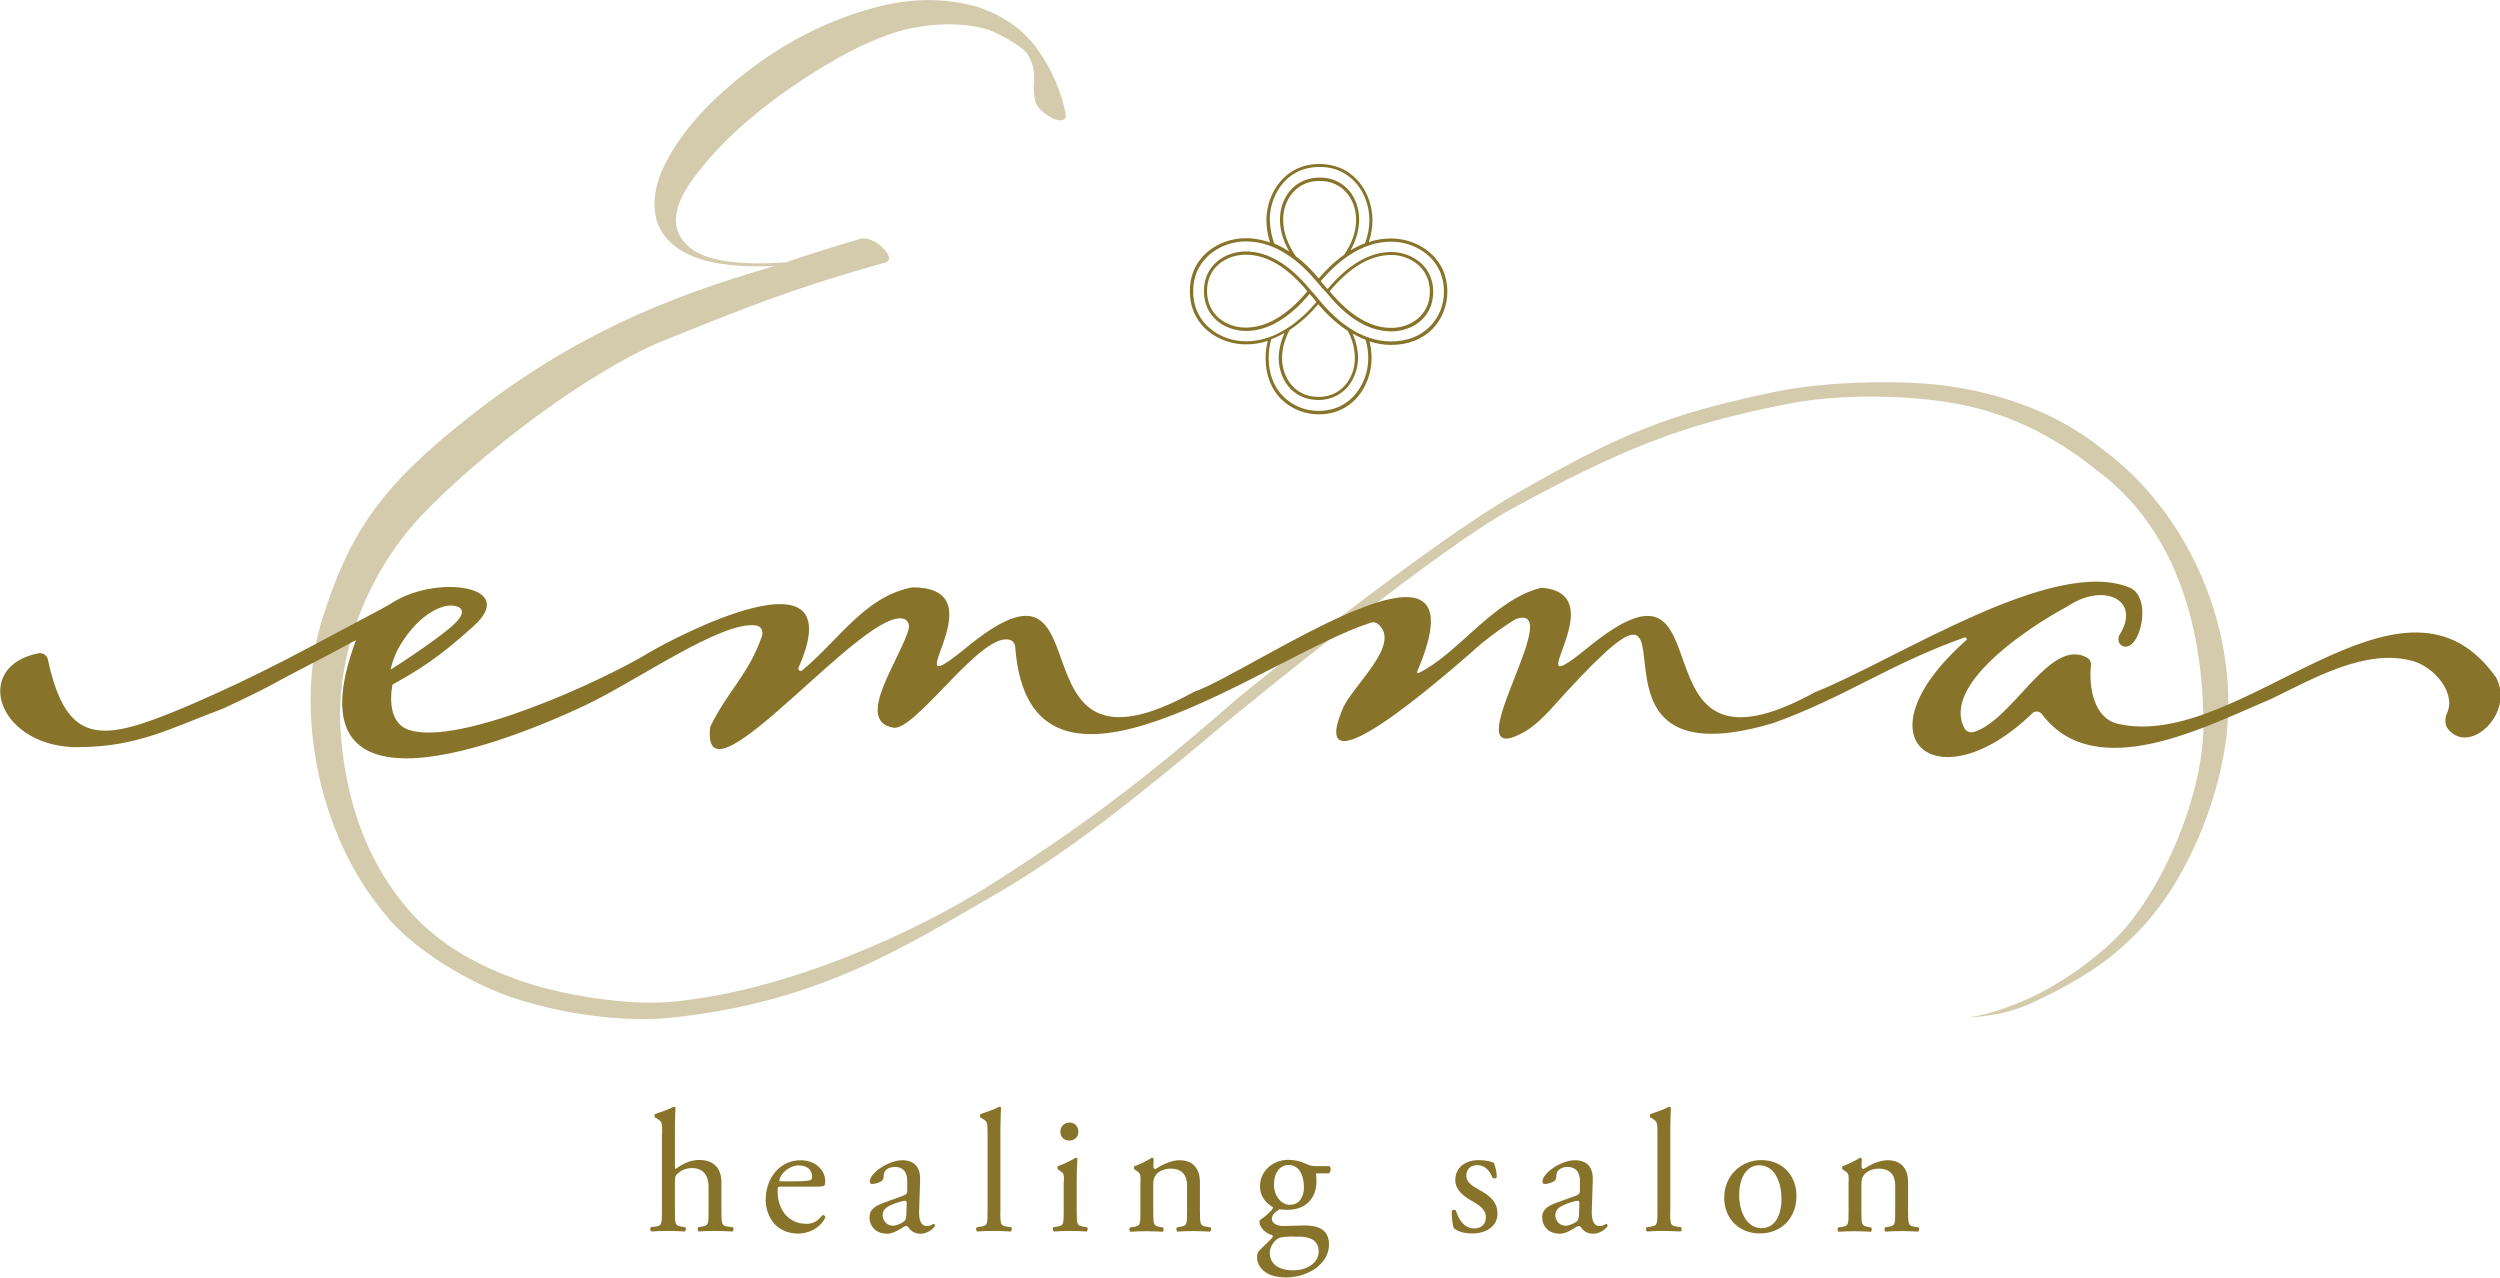 <?xml version="1.0" encoding="UTF-8"?>
<svg id="_レイヤー_2" data-name="レイヤー 2" xmlns="http://www.w3.org/2000/svg" viewBox="0 0 178.95 91.46">
  <defs>
    <style>
      .cls-1 {
        fill: #877329;
      }

      .cls-1, .cls-2 {
        stroke-width: 0px;
      }

      .cls-2 {
        fill: #d4cbad;
      }
    </style>
  </defs>
  <g id="_ロゴ" data-name="ロゴ">
    <g>
      <g>
        <path class="cls-1" d="m47.4,81.09c0-.73-.01-.81-.39-1.03l-.12-.07c-.06-.04-.06-.21,0-.25.31-.1.89-.29,1.34-.52.05,0,.1.02.12.07-.01.37-.04,1-.04,1.54v2.61c0,.11.01.21.05.24.45-.35,1.04-.65,1.68-.65,1.18,0,1.6.73,1.6,1.61v2.08c0,.9.03,1.03.47,1.08l.34.04c.09.06.06.27-.03.31-.45-.02-.81-.04-1.24-.04s-.82.01-1.16.04c-.09-.04-.11-.25-.02-.31l.25-.04c.46-.07.47-.19.47-1.08v-1.78c0-.8-.39-1.33-1.18-1.33-.42,0-.75.15-.97.34-.22.19-.26.25-.26.68v2.09c0,.9.02,1.02.47,1.08l.26.04c.09.05.06.27-.03.31-.37-.02-.73-.04-1.17-.04s-.82.01-1.22.04c-.09-.04-.11-.25-.02-.31l.31-.04c.46-.05.47-.19.47-1.08v-5.63Z"/>
        <path class="cls-1" d="m56,84.93c-.32,0-.34.02-.34.34,0,1.26.73,2.33,2.06,2.33.41,0,.76-.12,1.14-.61.12-.04.21.04.22.15-.41.85-1.3,1.16-1.95,1.16-.81,0-1.44-.35-1.8-.82-.37-.49-.52-1.07-.52-1.62,0-1.53,1.01-2.81,2.5-2.81,1.07,0,1.76.73,1.76,1.48,0,.17-.03.27-.05.32-.04.07-.21.09-.73.09h-2.3Zm.77-.37c.92,0,1.19-.05,1.29-.12.04-.03.07-.07.07-.24,0-.35-.24-.78-.96-.78s-1.37.67-1.38,1.08c0,.03,0,.06.09.06h.88Z"/>
        <path class="cls-1" d="m64.73,85.54c.19-.06.21-.17.21-.36v-.57c.02-.46-.12-1.08-.89-1.08-.35,0-.77.17-.79.56-.01.2-.03.35-.12.42-.19.15-.52.24-.71.24-.11,0-.17-.06-.17-.17,0-.65,1.4-1.53,2.31-1.53s1.33.52,1.29,1.46l-.07,2.17c-.02.57.09,1.08.57,1.08.12,0,.24-.04.31-.07.06-.04.12-.09.16-.09.05,0,.09.07.09.16,0,.06-.43.55-1.04.55-.3,0-.6-.11-.81-.39-.05-.07-.12-.17-.2-.17-.09,0-.24.11-.48.25-.27.15-.55.31-.89.31s-.66-.1-.87-.29c-.24-.21-.39-.52-.39-.87,0-.49.24-.77,1.03-1.06l1.48-.54Zm-.77,2.19c.25,0,.63-.19.76-.31.15-.15.15-.32.16-.58l.02-.73c0-.14-.05-.16-.12-.16s-.29.05-.51.12c-.73.25-1.09.44-1.09.92,0,.21.15.75.78.75Z"/>
        <path class="cls-1" d="m71.6,86.72c0,.9.02,1.02.47,1.08l.3.04c.09.06.06.27-.03.31-.41-.02-.77-.04-1.2-.04s-.82.01-1.19.04c-.09-.04-.11-.25-.02-.31l.29-.04c.46-.06.47-.19.47-1.08v-5.63c0-.73-.01-.81-.38-1.03l-.12-.07c-.06-.04-.06-.21,0-.25.31-.1.89-.29,1.34-.52.05,0,.1.02.12.07-.01.37-.04,1-.04,1.54v5.89Z"/>
        <path class="cls-1" d="m76.16,84.54c0-.49,0-.55-.34-.77l-.11-.07s-.05-.19.01-.22c.29-.1.99-.42,1.28-.61.06,0,.11.02.12.07-.03.44-.05,1.03-.05,1.54v2.24c0,.9.02,1.02.47,1.08l.26.04c.09.06.06.27-.02.31-.37-.02-.73-.04-1.17-.04s-.82.01-1.17.04c-.09-.04-.11-.25-.03-.31l.26-.04c.46-.06.47-.19.47-1.08v-2.18Zm1.03-3.55c0,.45-.31.65-.66.65-.39,0-.63-.29-.63-.62,0-.41.3-.67.67-.67s.62.3.62.65Z"/>
        <path class="cls-1" d="m81.64,84.54c0-.49,0-.55-.34-.77l-.11-.07s-.05-.19.01-.22c.29-.1.99-.42,1.24-.61.05,0,.11.02.14.09-.02.29-.02.47-.02.58,0,.07.05.14.14.14.52-.32,1.11-.63,1.74-.63,1.03,0,1.45.71,1.45,1.54v2.14c0,.9.03,1.02.47,1.08l.27.04c.09.06.06.27-.02.31-.37-.02-.73-.04-1.17-.04s-.82.01-1.16.04c-.09-.04-.11-.25-.02-.31l.24-.04c.46-.07.47-.19.47-1.08v-1.85c0-.71-.32-1.23-1.17-1.23-.47,0-.88.2-1.06.44-.16.21-.19.39-.19.75v1.9c0,.9.02,1.01.47,1.08l.22.04c.09.06.06.27-.02.31-.34-.02-.7-.04-1.13-.04s-.82.01-1.17.04c-.09-.04-.11-.25-.02-.31l.26-.04c.46-.06.47-.19.47-1.08v-2.18Z"/>
        <path class="cls-1" d="m95.16,83.48c.14.06.11.49-.07.51h-.89c.03.21.03.42.03.63,0,.86-.51,1.98-2.09,1.98-.22,0-.4-.02-.55-.04-.15.09-.55.32-.55.68,0,.29.29.52.87.52.42,0,.93-.04,1.48-.04.7,0,1.74.12,1.74,1.37,0,1.36-1.48,2.35-3.09,2.35-1.53,0-2.06-.82-2.06-1.44,0-.2.05-.36.14-.46.21-.22.56-.55.84-.83.11-.11.21-.22.1-.3-.48-.12-.91-.55-.91-.98,0-.06.05-.11.19-.21.21-.14.45-.35.66-.57.06-.07.12-.17.12-.24-.42-.22-.93-.71-.93-1.51,0-1.07.92-1.88,2.02-1.88.47,0,.91.12,1.19.25.4.17.48.2.76.2h1.01Zm-2.6,5.03c-.4,0-.89.02-1.07.14-.3.19-.6.57-.6,1.05,0,.67.53,1.23,1.66,1.23s1.84-.62,1.84-1.33c0-.76-.52-1.08-1.42-1.08h-.42Zm.77-3.56c0-.85-.35-1.56-1.1-1.56-.6,0-1.04.55-1.04,1.39s.53,1.46,1.13,1.46c.67,0,1.02-.53,1.02-1.29Z"/>
        <path class="cls-1" d="m106.94,83.26c.11.27.2.67.2,1.01-.05.09-.24.11-.3.04-.21-.55-.58-.91-1.09-.91s-.79.31-.79.76c0,.51.52.78.96,1.03.66.37,1.27.8,1.27,1.68,0,.95-.87,1.42-1.79,1.42-.58,0-1.02-.12-1.33-.37-.1-.24-.17-.85-.15-1.26.06-.07.22-.09.29-.01.21.68.61,1.28,1.32,1.28.45,0,.83-.26.83-.8,0-.57-.5-.88-.96-1.14-.72-.41-1.23-.85-1.23-1.53,0-.91.75-1.42,1.69-1.42.52,0,.98.12,1.09.22Z"/>
        <path class="cls-1" d="m112.88,85.54c.19-.06.21-.17.21-.36v-.57c.02-.46-.12-1.08-.89-1.08-.35,0-.77.17-.79.56-.01.2-.03.35-.12.42-.19.15-.52.24-.71.24-.11,0-.17-.06-.17-.17,0-.65,1.4-1.53,2.31-1.53s1.33.52,1.29,1.46l-.07,2.17c-.02.57.09,1.08.57,1.08.12,0,.24-.04.31-.07.06-.04.12-.09.16-.09.05,0,.09.07.09.16,0,.06-.43.55-1.04.55-.3,0-.6-.11-.81-.39-.05-.07-.12-.17-.2-.17-.09,0-.24.11-.48.25-.27.15-.55.31-.89.31s-.66-.1-.87-.29c-.24-.21-.39-.52-.39-.87,0-.49.24-.77,1.03-1.06l1.48-.54Zm-.77,2.19c.25,0,.63-.19.76-.31.15-.15.15-.32.16-.58l.02-.73c0-.14-.05-.16-.12-.16s-.29.05-.51.12c-.73.25-1.09.44-1.09.92,0,.21.15.75.78.75Z"/>
        <path class="cls-1" d="m119.55,86.72c0,.9.02,1.02.47,1.08l.3.04c.09.06.06.27-.03.31-.41-.02-.77-.04-1.2-.04s-.82.01-1.19.04c-.09-.04-.11-.25-.02-.31l.29-.04c.46-.06.47-.19.47-1.08v-5.63c0-.73-.01-.81-.38-1.03l-.12-.07c-.06-.04-.06-.21,0-.25.31-.1.89-.29,1.34-.52.05,0,.1.02.12.07-.01.37-.04,1-.04,1.54v5.89Z"/>
        <path class="cls-1" d="m128.59,85.61c0,1.56-1.07,2.68-2.62,2.68-1.43,0-2.55-1.01-2.55-2.56s1.18-2.69,2.65-2.69,2.52,1.05,2.52,2.58Zm-2.67-2.2c-.82,0-1.43.78-1.43,2.15,0,1.13.51,2.35,1.6,2.35s1.43-1.14,1.43-2.1c0-1.06-.42-2.4-1.6-2.4Z"/>
        <path class="cls-1" d="m132.33,84.54c0-.49,0-.55-.34-.77l-.11-.07s-.05-.19.01-.22c.29-.1.99-.42,1.24-.61.05,0,.11.02.14.09-.02.29-.02.47-.02.58,0,.07.05.14.14.14.52-.32,1.11-.63,1.74-.63,1.03,0,1.45.71,1.45,1.54v2.14c0,.9.03,1.02.47,1.08l.27.04c.09.06.06.27-.02.31-.37-.02-.73-.04-1.17-.04s-.82.01-1.16.04c-.09-.04-.11-.25-.02-.31l.24-.04c.46-.07.47-.19.47-1.08v-1.85c0-.71-.32-1.23-1.17-1.23-.47,0-.88.2-1.06.44-.16.21-.19.39-.19.75v1.9c0,.9.02,1.01.47,1.08l.22.04c.09.06.06.27-.02.31-.34-.02-.7-.04-1.13-.04s-.82.01-1.17.04c-.09-.04-.11-.25-.02-.31l.26-.04c.46-.06.47-.19.47-1.08v-2.18Z"/>
      </g>
      <path class="cls-2" d="m150.81,32.41c-3.2-2.7-7.13-4.13-11.11-4.74-3.26-.51-8.92-.39-12.52.35-7.89,1.63-11.3,3.1-18.58,7.27-6.66,3.81-19.33,14.14-19.91,14.61-5.2,4.52-9.8,8.37-17.78,13.43-5.33,3.38-14.71,7.69-22.99,8.39-3.14.26-7.54-.52-9.97-1.29-3.19-1.02-5.94-2.45-8.17-4.71-3.63-3.86-5.1-8.65-5.41-13.55s1.66-10.86,5.76-15.22c4.09-4.35,12.02-10.39,17.33-12.55,6.4-2.59,9.59-3.84,15.97-5.63.16-.05.23-.16.2-.36-.03-.2-.18-.42-.45-.68-.27-.26-.54-.45-.82-.55-.27-.11-.52-.14-.73-.1-1.79.52-3.59,1.09-5.38,1.7-3.15.22-5.35-.07-6.6-.85-1.69-1.17-1.69-2.9,0-5.19,1.68-2.28,4.05-4.47,7.09-6.56,3.04-2.09,5.71-3.44,7.99-4.05,2.23-.52,4.24-.52,6.03,0,.43.17.94.42,1.51.75.57.33.99.64,1.26.95.38.61.54,1.26.49,1.96-.05.44-.03.91.08,1.44.05.22.19.44.41.65.22.22.49.41.82.59.33.13.57.17.73.13.16-.04.24-.17.24-.39-.33-1.65-.98-3.17-1.96-4.57-.98-1.44-2.42-2.48-4.32-3.13-2.23-.65-4.56-.67-7.01-.07-3.32.83-6.41,2.33-9.29,4.5-2.88,2.18-4.92,4.44-6.11,6.79-.76,1.52-.95,2.92-.57,4.18.87,2.31,3.67,3.35,8.4,3.13-7.76,2.25-14.45,4.97-21.9,10.84-6.22,4.9-8.53,8.21-10.49,14.5-1.96,6.29-.36,15.28,4.48,21.02,1.92,2.49,6.13,5.02,9.25,6.04,3.37,1.1,7.75,1.79,11.41,1.39,10.46-1.13,16.5-5.02,23.23-8.91,5.51-3.19,10.96-7.69,16.18-12.07,2.59-2.13,15.45-12.6,20.49-15.36,7.85-4.29,12.25-6.1,19.93-7.59,3.86-.75,8.74-.61,12.04,0,3.3.61,6.67,2.02,10.23,4.92,5.15,3.9,7.41,10.48,7.43,18.04,0,5.42-3.28,12.62-6.69,15.71-5.38,4.87-10.28,5.27-10.27,5.27,3.29-.2,4.38-.9,6.39-1.88,2.45-1.3,4-2.36,5.66-4.04,3.62-3.5,6.44-10.15,6.68-15.69.29-6.97-2.95-14.41-8.65-18.82Z"/>
      <path class="cls-1" d="m178.58,48.39c-.04-.06-.07-.12-.12-.18-6.75-8.94-18.13,5.57-26.82,3.61-1.77-.37-2.13-2.63-1.97-4.2.02-.22-.08-.43-.27-.54-2.67-1.51-5.31,4.5-8.13,5.32-.25.07-.52-.04-.65-.27-1.67-3.09,4.57-7.23,7.33-8.7,2.64-1.79,5.33-.49,3.78,1.99-.19.3-.09.73.25.84,1.19.4,2.13-3.44.49-4.19-5.49-2.29-16.65,5.12-22.51,7.46-.02,0-.04.02-.06.03-13.81,7.56-5.62-11.95-16.32-3.14-5.35,4.34,2.14-3.8-3.12-4.34-.08,0-.16,0-.24.02-3.35.88-5.87,4.71-8.68,6.08-.07.03-.13-.04-.1-.11,5.22-12.11-11.82,0-15.96,1.45-.03.01-.06.02-.08.04-13.74,7.54-5.65-11.95-16.31-3.14-5.33,4.32,2.13-3.78-3.12-4.34-.08,0-.5-.08-.86,0-3.27.74-5.02,3.68-7.69,5.91-.14.11-.33-.04-.26-.2,3.97-8.97-9.04-2.07-10.62-1.12-3.57,2.16-13.57,6.69-17.2,5.6-1.87-.56-1.24-3.27-1.24-3.27,1.87-1.05,3.24-1.86,5.83-4.21,3.14-2.86-2.49-3.59-5.59-1.8-.28.16-.73.44-1.02.59-5.19,2.75-8.51,4.64-13.67,6.86-.16.07-.32.14-.49.21-5.79,2.43-8.39,2.85-9.73-3.44-.07-.31-.37-.51-.67-.45-4.7.92-3.03,6.5,2.49,6.72.02,0,.32,0,.34,0,4.3,0,6.83-1.45,10.38-2.76,0,0,2.38-1.11,3.11-1.51,2.38-1.3,3.3-1.71,6.4-3.39-5.14,13.85,11.27,7.1,16.44,4.65,3.73-1.77,9.74-6.05,12.19-5.7.37.05.55.41.43.76-.93,2.71-2.44,3.93-3.65,6.39-.06.11-.08.26-.08.48-.24,5.42,11.19-9.08,13.91-8.09.26.09.39.4.33.67-.53,2.12-3.98,6.64-1.08,7.11.06,0,.12.01.17,0,1.8-.31,6.22-6.94,8.17-6.28.21.07.35.28.36.51,1.05,13.88,18.13.56,25.46-1.75.18-.06.37-.02.51.1,1.73,1.43-1.83,4.4-2.53,6.06-2.73,6.47,7.46-2.53,9.12-3.95.95-.89,2.18-1.8,3.25-2.46,3.9-1.36-4.82,11.18.69,8.04.83-.48,1.79-1.54,1.83-1.59,13.04-14.54-.32,5.74,15.79,1.03.01,0,.03,0,.05-.01,5.17-1.84,8.33-4.22,13.78-6.16.12-.04.22.12.12.2-8.05,7.14-1.99,11.75,4.72,5.24.21-.21.54-.17.71.06,3.83,5.08,11.81.83,16.44-1.12,2.95-1.42,6.75-3.64,10.11-2.69,1.53.43,3.12,2.3,2.43,3.74-.2.42-.09.9.03,1.06,1.53,2.08,4.93-1.11,3.45-3.7Zm-149.98-2.13c.89-1.5,2.01-2.5,3.14-2.84.66-.2,1.91-.03,1.01,1.01-.78.91-4.24,3.16-4.75,3.48-.02.01-.04,0-.03-.03.08-.43.36-1.18.63-1.62Z"/>
      <path class="cls-1" d="m102.31,18.05c-.73-.62-1.73-.98-2.73-.98h-.02c-.56,0-1.09.09-1.58.26.16-.49.26-1,.26-1.55,0,0,0,0,0-.01,0-1-.34-1.99-.95-2.73-.49-.59-1.37-1.29-2.82-1.3-1.44-.01-2.34.68-2.83,1.26-.62.73-.98,1.73-.99,2.73,0,0,0,.01,0,.02,0,.57.1,1.1.26,1.61-.54-.19-1.11-.31-1.72-.31h-.01c-1,0-1.99.35-2.72.96-.59.49-1.29,1.38-1.29,2.83,0,1.45.69,2.34,1.27,2.83.73.62,1.73.98,2.73.98h.02c.55,0,1.07-.09,1.56-.25-.1.39-.16.79-.16,1.21,0,0,0,.01,0,.02,0,1.21.4,2.25,1.17,2.99.68.65,1.63,1.03,2.6,1.04,1.44.01,2.34-.68,2.83-1.26.62-.73.98-1.73.99-2.73,0,0,0-.01,0-.02,0-.42-.06-.83-.15-1.21.48.15,1,.25,1.54.25h.02c1.21,0,2.24-.41,2.98-1.18.65-.68,1.03-1.63,1.03-2.61,0-1.45-.69-2.34-1.27-2.83Zm-11.42-2.32s0-.01,0-.02c0-.95.35-1.89.93-2.58.46-.55,1.3-1.19,2.66-1.18,1.35,0,2.18.67,2.64,1.22.57.69.9,1.63.9,2.58,0,0,0,0,0,.01,0,.59-.12,1.14-.31,1.65-.36.14-.71.31-1.04.51.4-.72.61-1.45.62-2.19,0,0,0,0,0-.01,0-.76-.25-1.51-.7-2.05-.52-.62-1.25-.96-2.11-.96-.86,0-1.6.32-2.13.93-.46.54-.73,1.29-.73,2.05,0,0,0,0,0,.01,0,.78.23,1.55.67,2.31-.34-.22-.7-.42-1.08-.58-.19-.54-.31-1.11-.31-1.72Zm1.89,2.65c-.62-.89-.94-1.79-.93-2.68,0-.71.25-1.41.68-1.9.48-.56,1.15-.86,1.95-.85.79,0,1.46.31,1.94.88.42.5.65,1.19.65,1.9,0,0,0,0,0,.01,0,.84-.29,1.67-.85,2.49-.73.52-1.34,1.13-1.82,1.7h0s0,0,0,0c-.43-.51-.96-1.07-1.59-1.55Zm5.16,7.25s0,.01,0,.02c0,.95-.35,1.89-.93,2.58-.46.55-1.3,1.19-2.66,1.18-.91,0-1.8-.36-2.44-.98-.72-.7-1.1-1.67-1.1-2.82,0,0,0-.01,0-.02,0-.46.07-.89.19-1.31.33-.12.65-.28.95-.45-.27.59-.41,1.18-.42,1.78,0,0,0,0,0,.01,0,1.49.96,3,2.82,3.01,1.08,0,1.75-.51,2.12-.94.46-.55.73-1.29.74-2.04,0,0,0,0,0-.01,0-.59-.14-1.18-.39-1.76.3.17.61.32.93.44.12.42.19.85.19,1.31Zm-1.47-1.96c.34.66.52,1.32.51,1.98,0,0,0,0,0,.01,0,.7-.25,1.39-.68,1.89-.34.4-.95.87-1.94.86-1.71-.01-2.59-1.41-2.59-2.78,0,0,0,0,0-.01,0-.67.19-1.34.54-2,0,0,0,0,0,0,.83-.54,1.52-1.22,2.05-1.84h0s0,0,0,0c.54.64,1.25,1.34,2.09,1.89Zm5.92-.34c-.69.73-1.66,1.11-2.81,1.11h-.02c-.57,0-1.1-.11-1.61-.28,0,0,0-.02,0-.03-.03,0-.06,0-.08,0-1.39-.51-2.52-1.56-3.3-2.49l-.18-.21c-.16-.21-.28-.35-.56-.65l-.07-.08c-1.48-1.79-3.02-2.7-4.58-2.7h-.01c-.76,0-1.5.26-2.04.71-.62.52-.95,1.25-.95,2.12,0,.87.32,1.6.94,2.13.54.46,1.29.72,2.05.73h.01c1.55,0,3.08-.89,4.56-2.65.23.25.34.38.49.58l-.03.04c-1.08,1.26-2.83,2.77-5,2.77h-.02c-.95,0-1.89-.34-2.58-.93-.55-.46-1.19-1.3-1.19-2.66,0-1.36.66-2.19,1.21-2.65.69-.58,1.63-.91,2.57-.91h.01c2.19,0,3.93,1.54,5,2.82l.13.15c.21.26.34.4.59.66l.09.11c1.47,1.79,3.01,2.7,4.58,2.7h.01c1.48,0,2.99-.97,2.99-2.83,0-1.08-.51-1.75-.95-2.12-.55-.46-1.29-.73-2.04-.73h-.01c-1.55,0-3.08.89-4.56,2.65-.2-.21-.32-.35-.49-.56l.03-.04c1.08-1.27,2.82-2.79,5-2.79h.02c.95,0,1.89.34,2.58.93.55.46,1.19,1.3,1.19,2.66,0,.91-.35,1.81-.97,2.45Zm-8.81-2.48h0c-1.44,1.73-2.93,2.6-4.42,2.6-.71,0-1.4-.25-1.9-.67-.56-.48-.86-1.15-.86-1.95,0-.8.3-1.47.87-1.94.5-.42,1.19-.66,1.9-.66h.01c1.49,0,2.97.89,4.4,2.62h0Zm1.6,0h0c1.44-1.73,2.92-2.6,4.4-2.6h.01c.69,0,1.38.25,1.89.68.4.34.87.95.87,1.94,0,1.71-1.39,2.6-2.76,2.6h-.01c-1.49,0-2.97-.89-4.4-2.62h0Z"/>
    </g>
  </g>
</svg>